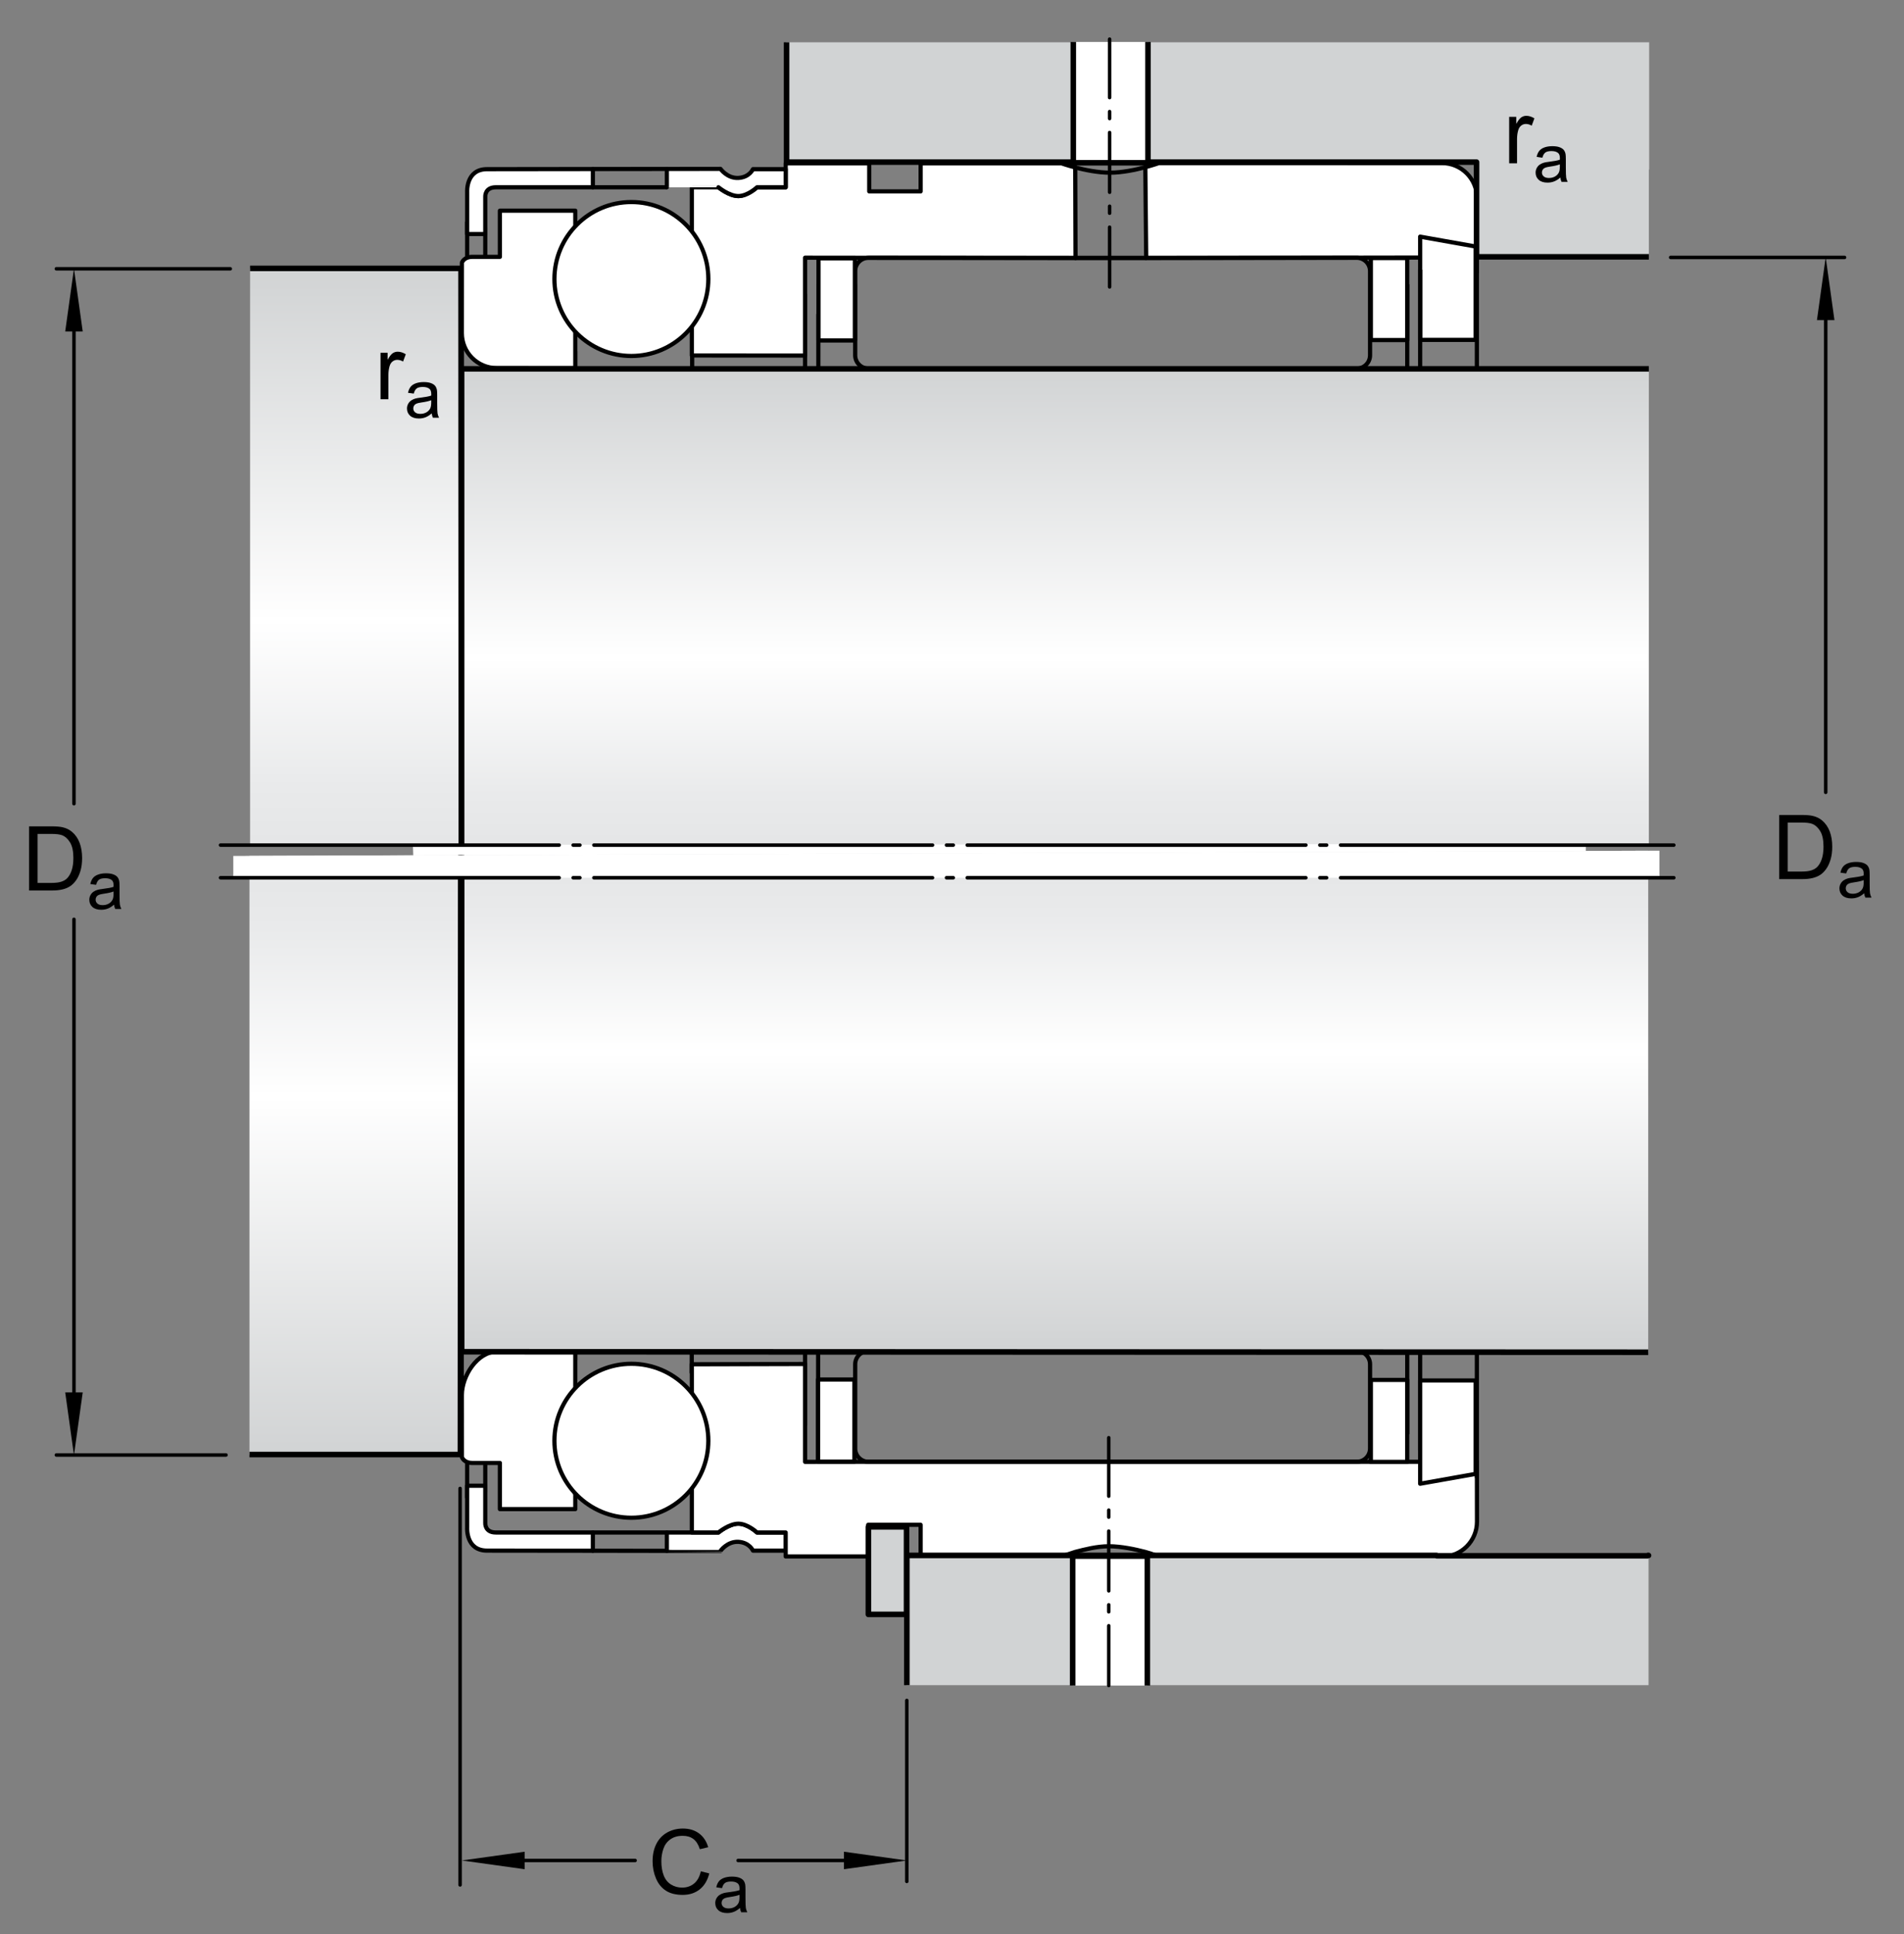 <?xml version="1.0" encoding="utf-8"?>
<!-- Generator: Adobe Illustrator 15.1.0, SVG Export Plug-In . SVG Version: 6.00 Build 0)  -->
<!DOCTYPE svg PUBLIC "-//W3C//DTD SVG 1.1//EN" "http://www.w3.org/Graphics/SVG/1.1/DTD/svg11.dtd">
<svg version="1.1" id="Layer_2" xmlns="http://www.w3.org/2000/svg" xmlns:xlink="http://www.w3.org/1999/xlink" x="0px" y="0px"
	 width="255px" height="259px" viewBox="0 0 255 259" enable-background="new 0 0 255 259" xml:space="preserve">
<rect x="0" y="0" width="255" height="259" fill="#808080" stroke="none"/>
<path fill="none" stroke="#000000" stroke-width="0.561" stroke-linecap="round" stroke-linejoin="round" d="M144.001,22.422
	c1.285,0.336,3.051,0.701,4.658,0.701c1.617,0,3.422-0.382,4.73-0.73"/>
<line fill="none" stroke="#000000" stroke-width="0.561" stroke-linecap="round" stroke-linejoin="round" x1="144.042" y1="34.55" x2="153.433" y2="34.55"/>
<line fill="none" stroke="#000000" stroke-width="0.561" stroke-linecap="round" stroke-linejoin="round" x1="61.864" y1="39.402" x2="61.864" y2="115.202"/>
<line fill="none" stroke="#000000" stroke-width="0.561" stroke-linecap="round" stroke-linejoin="round" x1="62.567" y1="29.775" x2="62.567" y2="34.55"/>
<line fill="none" stroke="#000000" stroke-width="0.561" stroke-linecap="round" stroke-linejoin="round" x1="64.993" y1="30.637" x2="64.993" y2="34.394"/>
<line fill="none" stroke="#000000" stroke-width="0.561" stroke-linecap="round" stroke-linejoin="round" x1="77.048" y1="47.072" x2="77.048" y2="115.163"/>
<line fill="none" stroke="#000000" stroke-width="0.561" stroke-linecap="round" stroke-linejoin="round" x1="92.7" y1="46.505" x2="92.7" y2="114.597"/>
<line fill="none" stroke="#000000" stroke-width="0.561" stroke-linecap="round" stroke-linejoin="round" x1="61.723" y1="189.757" x2="61.864" y2="113.956"/>
<line fill="none" stroke="#000000" stroke-width="0.561" stroke-linecap="round" stroke-linejoin="round" x1="62.567" y1="200.519" x2="62.567" y2="195.745"/>
<line fill="none" stroke="#000000" stroke-width="0.561" stroke-linecap="round" stroke-linejoin="round" x1="64.993" y1="199.655" x2="64.993" y2="195.901"/>
<line fill="none" stroke="#000000" stroke-width="0.561" stroke-linecap="round" stroke-linejoin="round" x1="77.048" y1="182.089" x2="77.048" y2="115.128"/>
<line fill="none" stroke="#000000" stroke-width="0.561" stroke-linecap="round" stroke-linejoin="round" x1="92.644" y1="183.788" x2="92.7" y2="115.128"/>
<polyline fill="none" stroke="#000000" stroke-width="0.561" stroke-linecap="round" stroke-linejoin="round" points="
	107.822,39.559 107.822,47.64 107.822,182.651 107.822,190.733 "/>
<line fill="none" stroke="#000000" stroke-width="0.561" stroke-linejoin="round" x1="188.469" y1="38.072" x2="188.469" y2="192.046"/>
<line fill="none" stroke="#000000" stroke-width="0.561" stroke-linecap="round" stroke-linejoin="round" x1="109.603" y1="42.117" x2="109.571" y2="195.745"/>
<path fill="#FFFFFF" stroke="#000000" stroke-width="0.561" stroke-linecap="round" stroke-linejoin="round" d="M107.822,47.611
	l-15.163-0.011V25.079h3.758h-0.195c0,0,1.41,1.175,2.662,1.175c1.25,0,2.502-1.175,2.502-1.175h3.838v-3.208h11.191v3.757h6.885
	v-3.757h18.865c0,0,0.742,0.265,1.836,0.551l0.002-0.043l0.039,12.171h-0.027l-36.192-0.043V47.611z"/>
<path fill="#FFFFFF" stroke="#000000" stroke-width="0.561" stroke-linecap="round" stroke-linejoin="round" d="M79.401,25.079
	v-2.444v0.002c-6.824,0.008-13.289,0.017-14.174,0.017c-2.852,0-2.66,3.053-2.66,3.053v5.635h2.426v-5.009
	c0,0-0.078-1.253,1.408-1.253C67.06,25.079,72.997,25.079,79.401,25.079z"/>
<path fill="none" stroke="#000000" stroke-width="0.561" stroke-linecap="round" stroke-linejoin="round" d="M79.401,25.079
	c3.443,0,6.996,0,9.908,0"/>
<path fill="#FFFFFF" stroke="#000000" stroke-width="0.561" stroke-linecap="round" stroke-linejoin="round" d="M89.31,25.079
	v-2.456v0.001c4.166-0.005,7.186-0.009,7.186-0.009s0.902,1.291,2.389,1.212c1.484-0.078,1.957-1.174,1.957-1.174h4.383v2.426
	h-3.838c0,0-1.252,1.175-2.502,1.175c-1.252,0-2.662-1.175-2.662-1.175S93.313,25.079,89.31,25.079z"/>
<path fill="none" stroke="#000000" stroke-width="0.561" stroke-linecap="round" stroke-linejoin="round" d="M89.31,22.623
	c-2.916,0.004-6.445,0.008-9.908,0.012"/>
<path fill="none" stroke="#000000" stroke-width="0.561" stroke-linecap="round" stroke-linejoin="round" d="M79.401,205.214
	c3.443,0,6.996,0,9.908,0"/>
<path fill="#FFFFFF" stroke="#000000" stroke-width="0.561" stroke-linecap="round" stroke-linejoin="round" d="M89.31,207.671
	v-2.457c4.004,0,6.912,0,6.912,0s1.41-1.176,2.662-1.176c1.25,0,2.502,1.176,2.502,1.176h3.838v2.426h-4.383
	c0,0-0.473-1.094-1.957-1.176c-1.486-0.074-2.389,1.215-2.389,1.215S93.476,207.675,89.31,207.671L89.31,207.671z"/>
<path fill="none" stroke="#000000" stroke-width="0.561" stroke-linecap="round" stroke-linejoin="round" d="M89.31,207.671
	c-2.916-0.004-6.443-0.008-9.91-0.016"/>
<path fill="#FFFFFF" stroke="#000000" stroke-width="0.561" stroke-linecap="round" stroke-linejoin="round" d="M79.401,205.214
	l-0.002,2.441h0.002c-6.824-0.008-13.289-0.016-14.174-0.016c-2.852,0-2.66-3.051-2.66-3.051v-5.637h2.426v5.012
	c0,0-0.078,1.25,1.408,1.25C67.06,205.214,72.997,205.214,79.401,205.214z"/>
<path fill="#FFFFFF" stroke="#000000" stroke-width="0.561" stroke-linecap="round" stroke-linejoin="round" d="M61.856,44.613
	c0,2.586,2.094,4.682,4.682,4.682l10.51,0.008V30.167v-1.956H66.95v6.183c0,0-2.506,0-3.678,0c-1.174,0-1.408,0.782-1.408,0.782
	L61.856,44.613z"/>
<path fill="#FFFFFF" stroke="#000000" stroke-width="0.561" stroke-linecap="round" stroke-linejoin="round" d="M197.81,26.521
	c0-2.585-2.098-4.682-4.682-4.682l-37.895-0.008c0,0-0.75,0.269-1.844,0.561l0.004,0.026l0.115,12.131l44.286-0.072l0.007,1.93
	L197.81,26.521z"/>
<path fill="#FFFFFF" stroke="#000000" stroke-width="0.561" stroke-linecap="round" stroke-linejoin="round" d="M61.856,186.815
	c0-2.586,2.094-5.816,4.682-5.816l10.51-0.008v19.133v1.957H66.95v-6.18c0,0-2.506,0-3.678,0c-1.174,0-1.408-0.781-1.408-0.781
	L61.856,186.815z"/>
<path fill="#FFFFFF" stroke="#000000" stroke-width="0.561" stroke-linecap="round" stroke-linejoin="round" d="M107.824,182.651
	l-15.165,0.039v22.523h3.562c0,0,1.41-1.176,2.662-1.176c1.25,0,2.502,1.176,2.502,1.176h3.838v3.207h11.05v-4.235h7.026v4.235
	h18.865l1.836-0.607c1.285-0.332,2.909-0.756,4.517-0.756c1.617,0,3.563,0.411,4.872,0.759c1.094,0.289,1.844,0.647,1.844,0.647
	l37.895-0.012c2.584,0,4.682-2.094,4.682-4.68l-0.008-5.994l-0.003-2.033h-14.31c0,0-0.797,0-1.775,0H116.31
	c-4.379,0-8.485,0.011-8.485,0.011V182.651z"/>
<path fill="none" stroke="#000000" stroke-width="0.561" stroke-linecap="round" stroke-linejoin="round" d="M116.31,34.521
	c-0.979,0-1.775,0.795-1.775,1.774v11.282c0,0.98,0.797,1.774,1.775,1.774h65.404c0.979,0,1.775-0.794,1.775-1.774V36.296
	c0-0.979-0.797-1.774-1.775-1.774H116.31z"/>
<path fill="none" stroke="#000000" stroke-width="0.561" stroke-linecap="round" stroke-linejoin="round" d="M116.31,195.745
	c-0.979,0-1.775-0.797-1.775-1.773V182.69c0-0.98,0.797-1.777,1.775-1.777h65.404c0.979,0,1.775,0.797,1.775,1.777v11.281
	c0,0.977-0.797,1.773-1.775,1.773H116.31z"/>
<circle fill="#FFFFFF" stroke="#000000" stroke-width="0.561" stroke-linecap="round" stroke-linejoin="round" cx="84.56" cy="37.362" r="10.307"/>
<circle fill="#FFFFFF" stroke="#000000" stroke-width="0.561" stroke-linecap="round" stroke-linejoin="round" cx="84.56" cy="192.931" r="10.307"/>
<rect x="109.621" y="38.073" fill="#BACDEA" stroke="#000000" stroke-width="0.561" stroke-linecap="round" stroke-linejoin="round" width="4.869" height="7.434"/>
<rect x="109.621" y="34.592" fill="#FFFFFF" stroke="#000000" stroke-width="0.561" stroke-linecap="round" stroke-linejoin="round" width="4.869" height="11"/>
<rect x="183.596" y="34.557" fill="#FFFFFF" stroke="#000000" stroke-width="0.561" stroke-linecap="round" stroke-linejoin="round" width="4.869" height="10.978"/>
<polygon fill="#FFFFFF" stroke="#000000" stroke-width="0.561" stroke-linecap="round" stroke-linejoin="round" points="
	197.625,33.01 190.199,31.69 190.199,45.516 197.625,45.516 "/>
<line fill="none" stroke="#000000" stroke-width="0.561" stroke-linejoin="round" x1="190.198" y1="36.115" x2="190.198" y2="194.184"/>
<line fill="none" stroke="#000000" stroke-width="0.561" stroke-linecap="round" stroke-linejoin="round" x1="197.795" y1="28.211" x2="197.795" y2="197.778"/>
<rect x="109.564" y="184.727" fill="#FFFFFF" stroke="#000000" stroke-width="0.561" stroke-linecap="round" stroke-linejoin="round" width="4.869" height="11"/>
<rect x="183.596" y="184.783" fill="#FFFFFF" stroke="#000000" stroke-width="0.561" stroke-linecap="round" stroke-linejoin="round" width="4.869" height="10.979"/>
<polygon fill="#FFFFFF" stroke="#000000" stroke-width="0.561" stroke-linecap="round" stroke-linejoin="round" points="
	197.625,197.364 190.199,198.685 190.199,184.859 197.625,184.859 "/>
<polygon fill="#FFFFFF" points="212.39,126.5 55.723,126.5 55.072,105.833 212.39,105.833 "/>
<g>
	<defs>
		<polygon id="SVGID_1_" points="230.412,266.798 23.08,266.798 23.08,114.647 230.412,113.882 		"/>
	</defs>
	<clipPath id="SVGID_2_">
		<use xlink:href="#SVGID_1_"  overflow="visible"/>
	</clipPath>
	<g clip-path="url(#SVGID_2_)">
		
			<line fill="none" stroke="#000000" stroke-width="0.748" stroke-linecap="round" stroke-linejoin="round" x1="61.746" y1="190.548" x2="61.746" y2="114.747"/>
		
			<line fill="none" stroke="#000000" stroke-width="0.561" stroke-linecap="round" stroke-linejoin="round" x1="61.746" y1="39.059" x2="61.746" y2="114.86"/>
		<polygon fill="#D1D3D4" points="220.787,225.661 121.412,225.661 121.412,208.286 192.412,208.286 192.412,208.245 
			220.746,208.245 220.746,208.286 220.787,208.286 		"/>
		
			<line fill="none" stroke="#000000" stroke-width="0.748" stroke-linecap="round" stroke-linejoin="round" x1="220.746" y1="208.286" x2="220.787" y2="208.286"/>
		<polyline fill="none" stroke="#000000" stroke-width="0.748" stroke-linejoin="round" points="121.453,225.661 121.453,208.286 
			192.412,208.286 192.412,208.329 220.746,208.329 		"/>
		
			<linearGradient id="SVGID_3_" gradientUnits="userSpaceOnUse" x1="47.579" y1="48.871" x2="47.579" y2="208.714" gradientTransform="matrix(1 0 0 -1 0 243.644)">
			<stop  offset="0" style="stop-color:#D1D3D4"/>
			<stop  offset="0.3" style="stop-color:#FFFFFF"/>
			<stop  offset="0.441" style="stop-color:#E9EAEB"/>
			<stop  offset="0.597" style="stop-color:#DCDDDE"/>
			<stop  offset="0.771" style="stop-color:#D4D5D7"/>
			<stop  offset="1" style="stop-color:#D1D3D4"/>
		</linearGradient>
		<polyline fill="url(#SVGID_3_)" stroke="#000000" stroke-width="0.748" stroke-linejoin="round" points="33.412,194.774 
			61.661,194.774 61.746,34.369 33.412,34.369 		"/>
		
			<linearGradient id="SVGID_4_" gradientUnits="userSpaceOnUse" x1="141.287" y1="63.114" x2="141.287" y2="195.041" gradientTransform="matrix(1 0 0 -1 0 243.644)">
			<stop  offset="0" style="stop-color:#D1D3D4"/>
			<stop  offset="0.3" style="stop-color:#FFFFFF"/>
			<stop  offset="0.441" style="stop-color:#E9EAEB"/>
			<stop  offset="0.597" style="stop-color:#DCDDDE"/>
			<stop  offset="0.771" style="stop-color:#D4D5D7"/>
			<stop  offset="1" style="stop-color:#D1D3D4"/>
		</linearGradient>
		<polyline fill="url(#SVGID_4_)" stroke="#000000" stroke-width="0.748" stroke-linejoin="round" points="220.746,181.075 
			61.828,181.009 61.828,48.352 105.746,48.352 105.746,60.395 220.746,60.395 		"/>
		<polyline fill="#FFFFFF" stroke="#000000" stroke-width="0.748" stroke-linejoin="round" points="153.662,225.704 
			153.662,208.37 143.662,208.37 143.662,225.704 		"/>
		
			<line fill="none" stroke="#000000" stroke-width="0.468" stroke-linecap="round" stroke-linejoin="round" stroke-dasharray="8,1.871,0.935,1.871" x1="148.496" y1="225.704" x2="148.496" y2="192.524"/>
		
			<rect x="116.301" y="204.464" fill="#D1D3D4" stroke="#000000" stroke-width="0.748" stroke-linecap="round" stroke-linejoin="round" width="5.111" height="11.717"/>
		
			<line fill="none" stroke="#000000" stroke-width="0.468" stroke-linecap="round" stroke-linejoin="round" stroke-miterlimit="1" x1="98.854" y1="249.132" x2="115.387" y2="249.132"/>
		
			<line fill="none" stroke="#000000" stroke-width="0.468" stroke-linecap="round" stroke-linejoin="round" stroke-miterlimit="1" x1="68.387" y1="249.132" x2="85.061" y2="249.132"/>
		<polygon points="70.265,247.96 61.846,249.132 70.265,250.304 		"/>
		<polygon points="113.03,250.304 121.449,249.132 113.03,247.96 		"/>
		
			<line fill="none" stroke="#000000" stroke-width="0.468" stroke-linecap="round" stroke-linejoin="round" stroke-miterlimit="1" x1="61.619" y1="199.313" x2="61.619" y2="252.407"/>
		
			<line fill="none" stroke="#000000" stroke-width="0.468" stroke-linecap="round" stroke-linejoin="round" stroke-miterlimit="1" x1="121.449" y1="227.704" x2="121.449" y2="251.938"/>
		<g>
			<path d="M93.858,250.582l1.137,0.287c-0.238,0.934-0.667,1.646-1.286,2.136s-1.376,0.735-2.271,0.735
				c-0.926,0-1.679-0.188-2.259-0.565s-1.021-0.923-1.324-1.638s-0.454-1.482-0.454-2.303c0-0.895,0.171-1.675,0.513-2.341
				s0.828-1.172,1.459-1.518s1.325-0.519,2.083-0.519c0.859,0,1.582,0.219,2.168,0.656s0.994,1.053,1.225,1.846l-1.119,0.264
				c-0.199-0.625-0.488-1.08-0.867-1.365s-0.855-0.428-1.43-0.428c-0.66,0-1.212,0.158-1.655,0.475s-0.755,0.741-0.935,1.274
				s-0.27,1.083-0.27,1.649c0,0.73,0.106,1.368,0.319,1.913s0.544,0.952,0.993,1.222s0.936,0.404,1.459,0.404
				c0.637,0,1.176-0.184,1.617-0.551S93.702,251.305,93.858,250.582z"/>
			<path d="M99.108,255.492c-0.293,0.25-0.575,0.426-0.846,0.527c-0.271,0.103-0.562,0.154-0.873,0.154
				c-0.513,0-0.907-0.125-1.182-0.376c-0.275-0.25-0.413-0.57-0.413-0.96c0-0.229,0.052-0.438,0.156-0.626
				c0.104-0.189,0.24-0.341,0.408-0.455s0.358-0.2,0.569-0.259c0.155-0.041,0.39-0.081,0.703-0.119
				c0.639-0.076,1.109-0.167,1.411-0.272c0.003-0.108,0.004-0.177,0.004-0.206c0-0.322-0.075-0.55-0.224-0.682
				c-0.202-0.179-0.502-0.268-0.901-0.268c-0.372,0-0.647,0.064-0.824,0.195c-0.177,0.13-0.308,0.361-0.393,0.691l-0.773-0.105
				c0.07-0.33,0.186-0.598,0.347-0.802c0.161-0.203,0.394-0.36,0.699-0.47c0.305-0.11,0.658-0.165,1.059-0.165
				c0.398,0,0.722,0.047,0.971,0.141s0.432,0.212,0.549,0.354c0.117,0.143,0.199,0.322,0.246,0.538
				c0.026,0.136,0.04,0.379,0.04,0.73v1.055c0,0.735,0.017,1.2,0.05,1.395c0.034,0.195,0.101,0.382,0.2,0.561h-0.826
				C99.185,255.904,99.132,255.713,99.108,255.492z M99.042,253.727c-0.287,0.117-0.718,0.217-1.292,0.299
				c-0.325,0.047-0.555,0.1-0.69,0.158s-0.239,0.144-0.312,0.257c-0.073,0.112-0.11,0.238-0.11,0.376
				c0,0.211,0.08,0.387,0.239,0.527s0.394,0.211,0.701,0.211c0.305,0,0.576-0.067,0.813-0.2c0.237-0.134,0.412-0.315,0.523-0.548
				c0.085-0.178,0.127-0.441,0.127-0.791V253.727z"/>
		</g>
		<rect x="31.246" y="112.536" fill="#FFFFFF" width="191" height="5.002"/>
		
			<line fill="none" stroke="#000000" stroke-width="0.471" stroke-linecap="round" stroke-linejoin="round" stroke-dasharray="45.354,1.871,0.907,1.871" x1="29.535" y1="112.829" x2="224.172" y2="112.829"/>
		
			<line fill="none" stroke="#000000" stroke-width="0.471" stroke-linecap="round" stroke-linejoin="round" stroke-dasharray="45.354,1.871,0.907,1.871" x1="29.535" y1="117.538" x2="224.172" y2="117.538"/>
	</g>
</g>
<g>
	<defs>
		<polygon id="SVGID_5_" points="233,112.995 23.08,113.167 23.08,-6.25 232.25,-6.25 		"/>
	</defs>
	<clipPath id="SVGID_6_">
		<use xlink:href="#SVGID_5_"  overflow="visible"/>
	</clipPath>
	<g clip-path="url(#SVGID_6_)">
		<path fill="none" stroke="#000000" stroke-width="0.556" stroke-linecap="round" stroke-linejoin="round" d="M62.529,35.329"/>
		<path fill="none" stroke="#000000" stroke-width="0.556" stroke-linecap="round" stroke-linejoin="round" d="M64.959,35.176"/>
		
			<line opacity="0.57" fill="none" stroke="#000000" stroke-width="0.556" stroke-linecap="round" stroke-linejoin="round" x1="62.529" y1="197.998" x2="62.529" y2="193.32"/>
		
			<line opacity="0.57" fill="none" stroke="#000000" stroke-width="0.556" stroke-linecap="round" stroke-linejoin="round" x1="64.959" y1="197.156" x2="64.959" y2="193.473"/>
		
			<line opacity="0.57" fill="none" stroke="#000000" stroke-width="0.741" stroke-linecap="round" stroke-linejoin="round" x1="192.686" y1="191.785" x2="192.686" y2="179.532"/>
		
			<polygon opacity="0.57" fill="none" stroke="#000000" stroke-width="0.556" stroke-linecap="round" stroke-linejoin="round" points="
			183.451,184.292 183.424,189.166 190.271,189.166 190.299,184.292 		"/>
		
			<polygon opacity="0.57" fill="none" stroke="#000000" stroke-width="0.556" stroke-linecap="round" stroke-linejoin="round" points="
			107.689,183.484 107.662,188.358 114.51,188.358 114.537,183.484 		"/>
		
			<line opacity="0.57" fill="none" stroke="#000000" stroke-width="0.556" stroke-linecap="round" stroke-linejoin="round" x1="190.217" y1="179.532" x2="190.217" y2="184.935"/>
		
			<line opacity="0.57" fill="none" stroke="#000000" stroke-width="0.556" stroke-linecap="round" stroke-linejoin="round" x1="107.662" y1="179.862" x2="107.662" y2="186.94"/>
		<path opacity="0.57" fill="none" stroke="#000000" stroke-width="0.556" stroke-linecap="round" stroke-linejoin="round" d="
			M79.365,202.601c3.445,0,6.996,0,9.91,0"/>
		<path opacity="0.57" fill="none" stroke="#000000" stroke-width="0.556" stroke-linecap="round" stroke-linejoin="round" d="
			M89.275,205.004v-2.403c4,0,6.91,0,6.91,0s1.41-1.148,2.66-1.148c1.254,0,2.504,1.148,2.504,1.148h3.836v2.378h-4.383
			c0,0-0.469-1.076-1.957-1.149c-1.484-0.076-2.387,1.188-2.387,1.188S93.439,205.013,89.275,205.004L89.275,205.004z"/>
		<path opacity="0.57" fill="none" stroke="#000000" stroke-width="0.556" stroke-linecap="round" stroke-linejoin="round" d="
			M89.275,205.004c-2.918,0-6.445-0.003-9.91-0.007"/>
		<path opacity="0.57" fill="none" stroke="#000000" stroke-width="0.556" stroke-linecap="round" stroke-linejoin="round" d="
			M79.365,202.601v2.396l0,0c-6.824-0.012-13.289-0.019-14.172-0.019c-2.852,0-2.664-2.99-2.664-2.99v-5.525h2.43v4.908
			c0,0-0.082,1.229,1.406,1.229C67.025,202.601,72.963,202.601,79.365,202.601z"/>
		<path opacity="0.57" fill="none" stroke="#000000" stroke-width="0.556" stroke-linecap="round" stroke-linejoin="round" d="
			M61.826,184.013c0-2.535,2.09-4.591,4.676-4.591l10.508-0.008v20.115H66.912v-6.057c0,0-2.504,0-3.676,0
			c-1.176,0-1.41-0.77-1.41-0.77V184.013z"/>
		<path opacity="0.57" fill="none" stroke="#000000" stroke-width="0.556" stroke-linecap="round" stroke-linejoin="round" d="
			M105.889,181.443l-13.266,0.038v21.119h3.562c0,0,1.41-1.148,2.66-1.148c1.254,0,2.504,1.148,2.504,1.148h3.836v3.147h11.191
			v-3.684h6.887v3.684h18.863l1.84-0.54c1.359-0.452,3.004-0.819,4.609-0.819c1.617,0,3.875,0.244,4.777,0.846
			c1.094,0.283,1.844,0.548,1.844,0.548l32.816-0.009c2.586,0,4.68-2.052,4.68-4.586l-0.008-9.69l-2.414-2.331l-6.82,0.061v2.351
			c0,0.961-0.793,1.743-1.773,1.743h-65.402c-0.98,0-1.777-0.782-1.777-1.743v-3.17h-8.609V181.443z"/>
		<path opacity="0.57" fill="none" stroke="#000000" stroke-width="0.556" stroke-linecap="round" stroke-linejoin="round" d="
			M116.275,193.32c-0.98,0-1.777-0.782-1.777-1.743V181.08c0-0.962,0.797-1.743,1.777-1.743h65.402c0.98,0,1.773,0.781,1.773,1.743
			v10.497c0,0.961-0.793,1.743-1.773,1.743H116.275z"/>
		<path opacity="0.57" fill="#FFFFFF" stroke="#000000" stroke-width="0.556" stroke-linecap="round" stroke-linejoin="round" d="
			M84.525,181.072c5.52,0,9.996,4.384,9.996,9.793c0,5.414-4.477,9.802-9.996,9.802c-5.523,0-10-4.388-10-9.802
			C74.525,185.456,79.002,181.072,84.525,181.072z"/>
		<polygon fill="#D1D3D4" points="220.869,5.667 105.287,5.667 105.287,21.423 197.937,21.645 197.937,34.478 220.826,34.394 
			220.826,22.697 220.869,22.697 		"/>
		<polyline fill="none" stroke="#000000" stroke-width="0.741" stroke-linejoin="round" points="105.344,5.667 105.344,21.706 
			197.753,21.706 197.753,34.393 220.826,34.394 		"/>
		<polygon opacity="0.57" fill="#D1D3D4" points="220.869,222.36 106.533,222.36 106.533,205.816 192.494,205.816 192.494,190.911 
			220.826,190.911 220.826,205.326 220.869,205.326 		"/>
		<polyline opacity="0.57" fill="none" stroke="#000000" stroke-width="0.741" stroke-linejoin="round" points="106.533,222.36 
			106.533,205.816 192.494,205.816 192.494,190.911 220.826,190.911 		"/>
		<linearGradient id="SVGID_7_" gradientUnits="userSpaceOnUse" x1="47.66" y1="35.942" x2="47.66" y2="193.16">
			<stop  offset="0" style="stop-color:#D1D3D4"/>
			<stop  offset="0.3" style="stop-color:#FFFFFF"/>
			<stop  offset="0.441" style="stop-color:#E9EAEB"/>
			<stop  offset="0.597" style="stop-color:#DCDDDE"/>
			<stop  offset="0.771" style="stop-color:#D4D5D7"/>
			<stop  offset="1" style="stop-color:#D1D3D4"/>
		</linearGradient>
		<polyline fill="url(#SVGID_7_)" stroke="#000000" stroke-width="0.741" stroke-linejoin="round" points="33.494,35.942 
			61.741,35.942 61.826,193.159 33.494,193.159 		"/>
		<linearGradient id="SVGID_8_" gradientUnits="userSpaceOnUse" x1="141.325" y1="48.883" x2="141.325" y2="179.44">
			<stop  offset="0" style="stop-color:#D1D3D4"/>
			<stop  offset="0.3" style="stop-color:#FFFFFF"/>
			<stop  offset="0.441" style="stop-color:#E9EAEB"/>
			<stop  offset="0.597" style="stop-color:#DCDDDE"/>
			<stop  offset="0.771" style="stop-color:#D4D5D7"/>
			<stop  offset="1" style="stop-color:#D1D3D4"/>
		</linearGradient>
		<polyline fill="url(#SVGID_8_)" stroke="#000000" stroke-width="0.741" stroke-linejoin="round" points="220.826,49.39 
			61.823,49.39 61.823,179.453 220.826,179.453 		"/>
		<polyline fill="#FFFFFF" stroke="#000000" stroke-width="0.741" stroke-linejoin="round" points="153.744,5.625 153.744,21.794 
			143.744,21.794 143.744,5.625 		"/>
		
			<line opacity="0.57" fill="none" stroke="#000000" stroke-width="0.556" stroke-linecap="round" stroke-linejoin="round" x1="92.623" y1="181.481" x2="92.623" y2="179.927"/>
		
			<line opacity="0.57" fill="none" stroke="#000000" stroke-width="0.556" stroke-linecap="round" stroke-linejoin="round" x1="105.889" y1="181.443" x2="105.889" y2="179.532"/>
	</g>
</g>
<line fill="none" stroke="#000000" stroke-width="0.471" stroke-linecap="round" stroke-linejoin="round" stroke-dasharray="45.354,1.871,0.907,1.871" x1="29.535" y1="113.167" x2="224.172" y2="113.167"/>
<line fill="none" stroke="#000000" stroke-width="0.468" stroke-linecap="round" stroke-linejoin="round" stroke-dasharray="8,1.871,0.935,1.871" x1="148.609" y1="38.422" x2="148.609" y2="5.242"/>
<line fill="none" stroke="#000000" stroke-width="0.468" stroke-linecap="round" stroke-linejoin="round" stroke-miterlimit="1" x1="9.906" y1="123.107" x2="9.906" y2="187.42"/>
<line fill="none" stroke="#000000" stroke-width="0.468" stroke-linecap="round" stroke-linejoin="round" stroke-miterlimit="1" x1="9.906" y1="39.489" x2="9.906" y2="107.622"/>
<polygon points="8.734,44.389 9.906,35.97 11.078,44.389 "/>
<polygon points="11.078,186.45 9.906,194.868 8.734,186.45 "/>
<g>
	<path d="M3.896,119.244v-8.59h2.959c0.668,0,1.178,0.041,1.529,0.123c0.492,0.113,0.912,0.318,1.26,0.615
		c0.453,0.383,0.792,0.872,1.017,1.468s0.337,1.276,0.337,2.042c0,0.652-0.076,1.23-0.229,1.734s-0.348,0.921-0.586,1.251
		s-0.499,0.59-0.782,0.779S8.776,119,8.376,119.098s-0.86,0.146-1.38,0.146H3.896z M5.033,118.23h1.834
		c0.566,0,1.011-0.053,1.333-0.158s0.579-0.254,0.771-0.445c0.27-0.27,0.479-0.632,0.63-1.087s0.226-1.007,0.226-1.655
		c0-0.898-0.147-1.589-0.442-2.071s-0.653-0.806-1.075-0.97c-0.305-0.117-0.795-0.176-1.471-0.176H5.033V118.23z"/>
	<path d="M15.275,121.143c-0.293,0.25-0.575,0.426-0.846,0.527c-0.271,0.103-0.562,0.154-0.873,0.154
		c-0.513,0-0.906-0.125-1.182-0.376c-0.275-0.25-0.413-0.57-0.413-0.96c0-0.229,0.052-0.438,0.156-0.626
		c0.104-0.189,0.24-0.341,0.408-0.455c0.169-0.114,0.358-0.2,0.569-0.259c0.155-0.041,0.39-0.081,0.703-0.119
		c0.639-0.076,1.108-0.167,1.41-0.272c0.003-0.108,0.005-0.177,0.005-0.206c0-0.322-0.075-0.55-0.224-0.682
		c-0.203-0.179-0.503-0.268-0.901-0.268c-0.372,0-0.646,0.064-0.824,0.195c-0.177,0.13-0.309,0.361-0.394,0.691l-0.773-0.105
		c0.07-0.33,0.187-0.598,0.348-0.802c0.161-0.203,0.394-0.36,0.699-0.47c0.304-0.11,0.657-0.165,1.059-0.165
		c0.398,0,0.722,0.047,0.971,0.141s0.433,0.212,0.55,0.354c0.117,0.143,0.199,0.322,0.246,0.538c0.026,0.136,0.04,0.379,0.04,0.73
		v1.055c0,0.735,0.017,1.2,0.05,1.395c0.034,0.195,0.101,0.382,0.2,0.561h-0.826C15.352,121.555,15.299,121.363,15.275,121.143z
		 M15.209,119.377c-0.287,0.117-0.718,0.217-1.291,0.299c-0.326,0.047-0.556,0.1-0.69,0.158s-0.239,0.144-0.312,0.257
		c-0.074,0.112-0.11,0.238-0.11,0.376c0,0.211,0.08,0.387,0.239,0.527c0.16,0.141,0.394,0.211,0.701,0.211
		c0.305,0,0.576-0.067,0.812-0.2c0.238-0.134,0.412-0.315,0.523-0.548c0.085-0.178,0.127-0.441,0.127-0.791V119.377z"/>
</g>
<line fill="none" stroke="#000000" stroke-width="0.468" stroke-linecap="round" stroke-linejoin="round" stroke-miterlimit="1" x1="7.548" y1="35.994" x2="30.841" y2="35.994"/>
<line fill="none" stroke="#000000" stroke-width="0.468" stroke-linecap="round" stroke-linejoin="round" stroke-miterlimit="1" x1="7.548" y1="194.835" x2="30.271" y2="194.835"/>
<line fill="none" stroke="#000000" stroke-width="0.468" stroke-linecap="round" stroke-linejoin="round" stroke-miterlimit="1" x1="244.513" y1="37.967" x2="244.513" y2="106.1"/>
<polygon points="243.341,42.867 244.513,34.448 245.685,42.867 "/>
<g>
	<path d="M238.288,117.721v-8.59h2.959c0.668,0,1.178,0.041,1.529,0.123c0.492,0.113,0.912,0.318,1.26,0.615
		c0.453,0.383,0.792,0.872,1.017,1.468s0.337,1.276,0.337,2.042c0,0.652-0.076,1.23-0.229,1.734s-0.348,0.921-0.586,1.251
		s-0.499,0.59-0.782,0.779s-0.625,0.333-1.025,0.431s-0.86,0.146-1.38,0.146H238.288z M239.425,116.707h1.834
		c0.566,0,1.011-0.053,1.333-0.158s0.579-0.254,0.771-0.445c0.27-0.27,0.479-0.632,0.63-1.087s0.226-1.007,0.226-1.655
		c0-0.898-0.147-1.589-0.442-2.071s-0.653-0.806-1.075-0.97c-0.305-0.117-0.795-0.176-1.471-0.176h-1.805V116.707z"/>
	<path d="M249.667,119.619c-0.293,0.25-0.575,0.426-0.846,0.527c-0.271,0.103-0.562,0.154-0.873,0.154
		c-0.513,0-0.906-0.125-1.182-0.376c-0.275-0.25-0.413-0.57-0.413-0.96c0-0.229,0.052-0.438,0.156-0.626
		c0.104-0.189,0.24-0.341,0.408-0.455c0.169-0.114,0.358-0.2,0.569-0.259c0.155-0.041,0.39-0.081,0.703-0.119
		c0.639-0.076,1.108-0.167,1.41-0.272c0.003-0.108,0.005-0.177,0.005-0.206c0-0.322-0.075-0.55-0.224-0.682
		c-0.203-0.179-0.503-0.268-0.901-0.268c-0.372,0-0.646,0.064-0.824,0.195c-0.177,0.13-0.309,0.361-0.394,0.691l-0.773-0.105
		c0.07-0.33,0.187-0.598,0.348-0.802c0.161-0.203,0.394-0.36,0.699-0.47c0.304-0.11,0.657-0.165,1.059-0.165
		c0.398,0,0.722,0.047,0.971,0.141s0.433,0.212,0.55,0.354c0.117,0.143,0.199,0.322,0.246,0.538c0.026,0.136,0.04,0.379,0.04,0.73
		v1.055c0,0.735,0.017,1.2,0.05,1.395c0.034,0.195,0.101,0.382,0.2,0.561h-0.826C249.743,120.031,249.69,119.84,249.667,119.619z
		 M249.601,117.854c-0.287,0.117-0.718,0.217-1.291,0.299c-0.326,0.047-0.556,0.1-0.69,0.158s-0.239,0.144-0.312,0.257
		c-0.074,0.112-0.11,0.238-0.11,0.376c0,0.211,0.08,0.387,0.239,0.527c0.16,0.141,0.394,0.211,0.701,0.211
		c0.305,0,0.576-0.067,0.812-0.2c0.238-0.134,0.412-0.315,0.523-0.548c0.085-0.178,0.127-0.441,0.127-0.791V117.854z"/>
</g>
<line fill="none" stroke="#000000" stroke-width="0.468" stroke-linecap="round" stroke-linejoin="round" stroke-miterlimit="1" x1="223.747" y1="34.472" x2="247.04" y2="34.472"/>
<g>
	<path d="M50.965,53.46v-6.223h0.949v0.943c0.242-0.441,0.466-0.732,0.671-0.873s0.431-0.211,0.677-0.211
		c0.355,0,0.717,0.113,1.084,0.34l-0.363,0.979c-0.258-0.152-0.516-0.229-0.773-0.229c-0.23,0-0.438,0.069-0.621,0.208
		s-0.314,0.331-0.393,0.577c-0.117,0.375-0.176,0.785-0.176,1.23v3.258H50.965z"/>
	<path d="M57.82,55.359c-0.293,0.249-0.575,0.425-0.846,0.527c-0.271,0.103-0.562,0.154-0.873,0.154
		c-0.513,0-0.907-0.125-1.182-0.376c-0.275-0.25-0.413-0.57-0.413-0.96c0-0.229,0.052-0.438,0.156-0.626
		c0.104-0.189,0.24-0.341,0.408-0.455s0.358-0.201,0.569-0.259c0.155-0.041,0.39-0.081,0.703-0.119
		c0.639-0.076,1.109-0.167,1.411-0.272c0.003-0.108,0.004-0.177,0.004-0.207c0-0.322-0.075-0.549-0.224-0.681
		c-0.202-0.179-0.502-0.268-0.901-0.268c-0.372,0-0.647,0.065-0.824,0.196s-0.308,0.361-0.393,0.692L54.643,52.6
		c0.07-0.331,0.186-0.598,0.347-0.802c0.161-0.203,0.394-0.36,0.699-0.47c0.305-0.11,0.658-0.165,1.059-0.165
		c0.398,0,0.722,0.047,0.971,0.141s0.432,0.212,0.549,0.354c0.117,0.143,0.199,0.322,0.246,0.539c0.026,0.135,0.04,0.378,0.04,0.729
		v1.055c0,0.735,0.017,1.201,0.05,1.395c0.034,0.195,0.101,0.382,0.2,0.561h-0.826C57.896,55.771,57.844,55.579,57.82,55.359z
		 M57.754,53.593c-0.287,0.117-0.718,0.217-1.292,0.299c-0.325,0.047-0.555,0.1-0.69,0.158s-0.239,0.145-0.312,0.257
		s-0.11,0.238-0.11,0.375c0,0.211,0.08,0.387,0.239,0.527s0.394,0.211,0.701,0.211c0.305,0,0.576-0.066,0.813-0.2
		s0.412-0.316,0.523-0.547c0.085-0.179,0.127-0.442,0.127-0.791V53.593z"/>
</g>
<g>
	<path d="M202.12,21.873V15.65h0.949v0.943c0.242-0.441,0.466-0.732,0.671-0.873s0.431-0.211,0.677-0.211
		c0.355,0,0.717,0.113,1.084,0.34l-0.363,0.979c-0.258-0.152-0.516-0.229-0.773-0.229c-0.23,0-0.438,0.069-0.621,0.208
		s-0.314,0.331-0.393,0.577c-0.117,0.375-0.176,0.785-0.176,1.23v3.258H202.12z"/>
	<path d="M208.976,23.772c-0.293,0.249-0.575,0.425-0.846,0.527c-0.271,0.103-0.562,0.154-0.873,0.154
		c-0.513,0-0.906-0.125-1.182-0.376c-0.275-0.25-0.413-0.57-0.413-0.96c0-0.229,0.052-0.438,0.156-0.626
		c0.104-0.189,0.24-0.341,0.408-0.455c0.169-0.114,0.358-0.201,0.569-0.259c0.155-0.041,0.39-0.081,0.703-0.119
		c0.639-0.076,1.108-0.167,1.41-0.272c0.003-0.108,0.005-0.177,0.005-0.207c0-0.322-0.075-0.549-0.224-0.681
		c-0.203-0.179-0.503-0.268-0.901-0.268c-0.372,0-0.646,0.065-0.824,0.196c-0.177,0.13-0.309,0.361-0.394,0.692l-0.773-0.105
		c0.07-0.331,0.187-0.598,0.348-0.802c0.161-0.203,0.394-0.36,0.699-0.47c0.304-0.11,0.657-0.165,1.059-0.165
		c0.398,0,0.722,0.047,0.971,0.141s0.433,0.212,0.55,0.354c0.117,0.143,0.199,0.322,0.246,0.539c0.026,0.135,0.04,0.378,0.04,0.729
		v1.055c0,0.735,0.017,1.201,0.05,1.395c0.034,0.195,0.101,0.382,0.2,0.561h-0.826C209.052,24.184,208.999,23.992,208.976,23.772z
		 M208.909,22.006c-0.287,0.117-0.718,0.217-1.291,0.299c-0.326,0.047-0.556,0.1-0.69,0.158s-0.239,0.145-0.312,0.257
		c-0.074,0.113-0.11,0.238-0.11,0.375c0,0.211,0.08,0.387,0.239,0.527c0.16,0.141,0.394,0.211,0.701,0.211
		c0.305,0,0.576-0.066,0.812-0.2c0.238-0.133,0.412-0.316,0.523-0.547c0.085-0.179,0.127-0.442,0.127-0.791V22.006z"/>
</g>
</svg>
